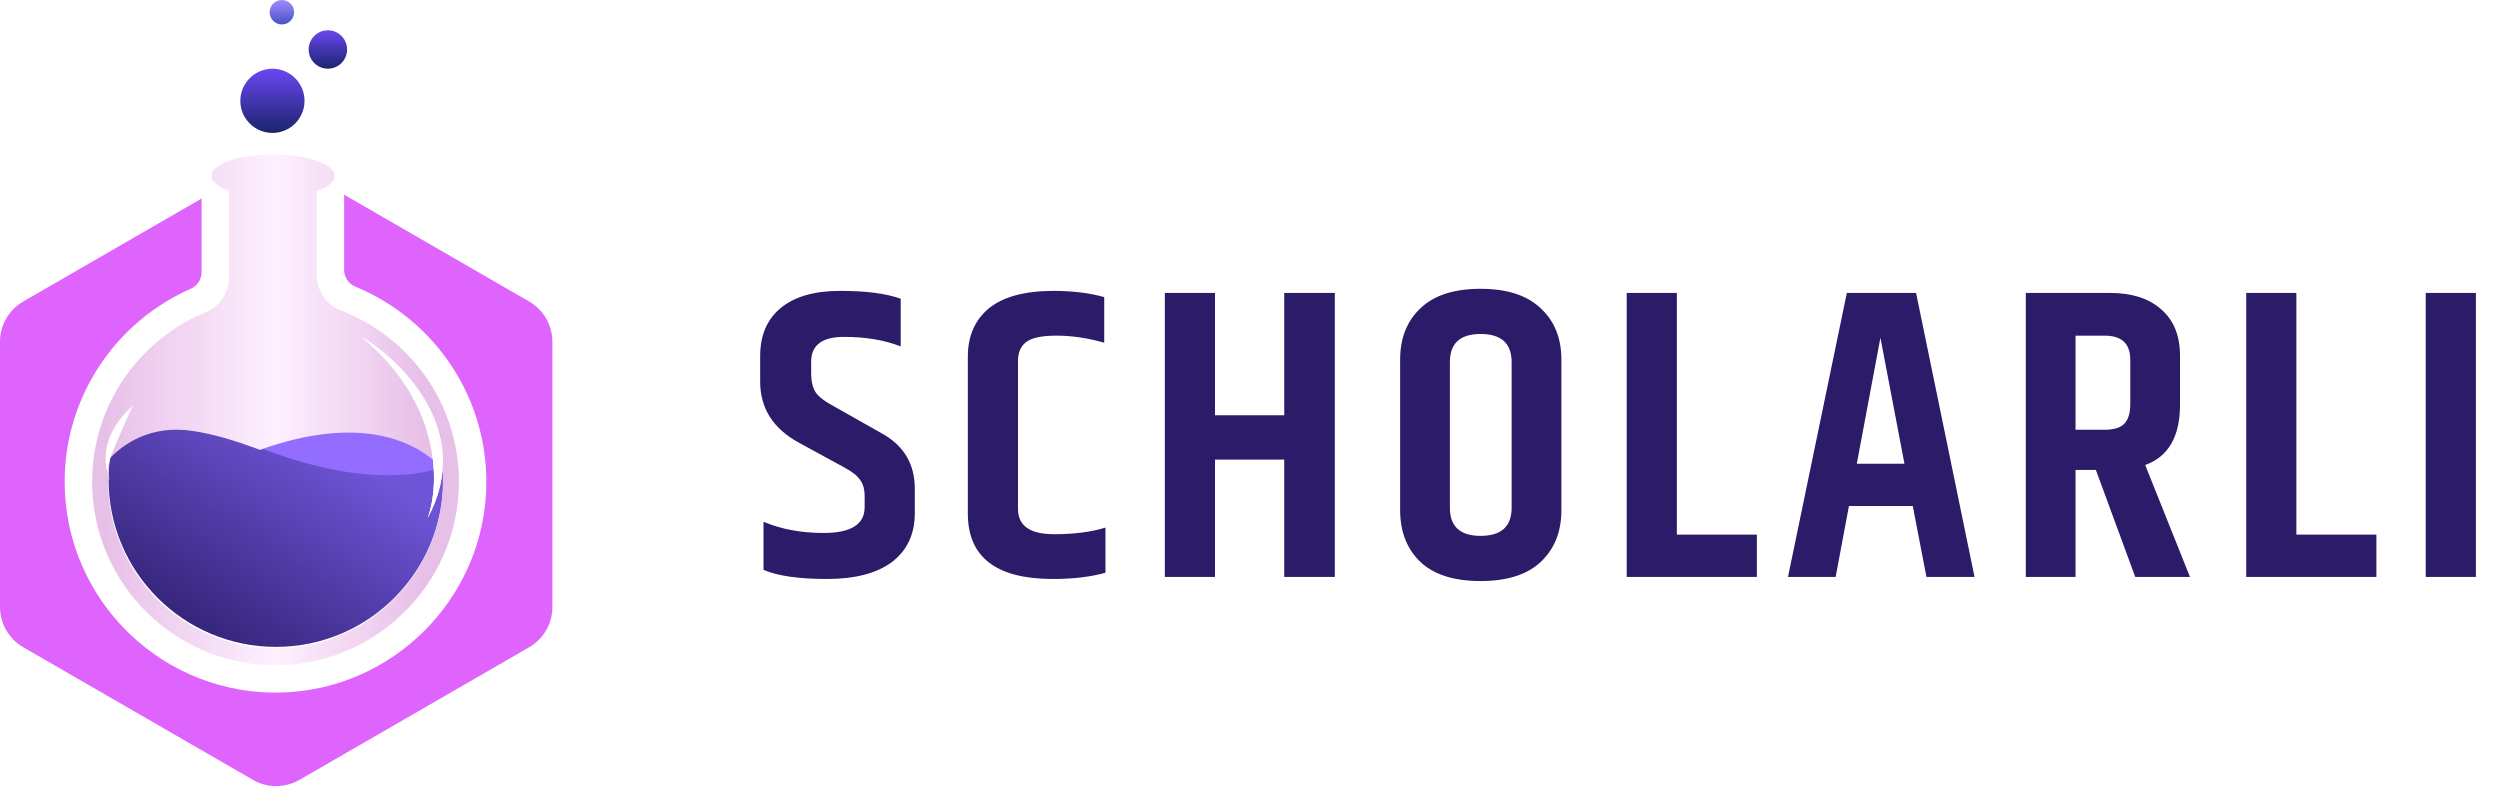 <svg xmlns="http://www.w3.org/2000/svg" width="160" height="51" viewBox="0 0 160 51" fill="none"><path d="M28.373 30.602C28.372 30.353 28.361 30.108 28.341 29.864C28.33 29.853 28.321 29.843 28.31 29.834C25.765 27.303 21.671 26.902 16.665 28.697C16.532 28.646 16.399 28.597 16.264 28.547C14.998 28.088 13.686 27.686 12.364 27.486C9.666 27.078 7.928 28.328 7.045 29.246C6.98 29.718 6.948 30.2 6.948 30.689C6.948 36.604 11.744 41.401 17.662 41.401C23.578 41.401 28.374 36.604 28.374 30.689C28.374 30.659 28.374 30.631 28.373 30.602Z" fill="url(#paint0_linear_123_842)"></path><path d="M28.372 29.82C27.165 30.365 25.489 30.522 23.386 30.35C21.512 30.196 19.108 29.629 16.646 28.662C20.555 27.214 25.332 26.78 28.372 29.82Z" fill="#936DFF"></path><path d="M18.822 0.782C18.822 1.214 18.471 1.565 18.04 1.565C17.608 1.565 17.256 1.214 17.256 0.782C17.256 0.35 17.608 0 18.04 0C18.471 0 18.822 0.351 18.822 0.782Z" fill="url(#paint1_linear_123_842)"></path><path d="M22.214 3.167C22.214 3.845 21.663 4.396 20.984 4.396C20.306 4.396 19.755 3.845 19.755 3.167C19.755 2.489 20.306 1.938 20.984 1.938C21.663 1.938 22.214 2.489 22.214 3.167Z" fill="url(#paint2_linear_123_842)"></path><path d="M19.49 6.453C19.49 7.586 18.569 8.508 17.436 8.508C16.303 8.508 15.381 7.586 15.381 6.453C15.381 5.321 16.303 4.398 17.436 4.398C18.569 4.398 19.49 5.321 19.49 6.453Z" fill="url(#paint3_linear_123_842)"></path><path d="M35.352 21.873V38.847C35.352 39.91 34.786 40.893 33.865 41.425L19.166 49.911C18.245 50.443 17.11 50.443 16.189 49.911L1.489 41.424C0.567 40.892 0 39.909 0 38.846V21.873C0 20.81 0.567 19.827 1.489 19.295L12.902 12.706V17.413C12.902 17.873 12.634 18.292 12.213 18.477C7.462 20.567 4.138 25.319 4.138 30.834C4.138 38.45 10.481 44.612 18.162 44.317C25.123 44.049 30.784 38.438 31.11 31.48C31.387 25.575 27.844 20.444 22.746 18.347C22.309 18.169 22.025 17.742 22.025 17.27V12.461L33.864 19.296C34.785 19.827 35.352 20.809 35.352 21.873Z" fill="#DE64FD"></path><path d="M22.025 19.952C21.956 19.925 21.889 19.898 21.819 19.871C21.352 19.691 20.963 19.374 20.693 18.978C20.423 18.581 20.27 18.104 20.27 17.604V11.45L19.165 10.813C18.244 10.281 17.109 10.281 16.188 10.813L14.658 11.696V17.738C14.658 18.712 14.081 19.605 13.179 19.977C13.086 20.014 12.994 20.055 12.902 20.095C8.778 21.917 5.895 26.046 5.895 30.838C5.895 37.462 11.411 42.822 18.092 42.566C24.177 42.333 29.114 37.407 29.36 31.321C29.568 26.196 26.468 21.75 22.025 19.952ZM17.633 41.495C11.716 41.495 6.919 36.698 6.919 30.782C6.919 30.293 6.952 29.812 7.016 29.34C7.899 28.422 9.637 27.172 12.335 27.579C13.658 27.78 14.969 28.182 16.235 28.641C16.37 28.691 16.503 28.74 16.636 28.791C21.642 26.996 25.736 27.397 28.281 29.928C28.292 29.937 28.302 29.947 28.313 29.958C28.332 30.201 28.343 30.447 28.344 30.696C28.345 30.725 28.345 30.753 28.345 30.782C28.345 36.698 23.549 41.495 17.633 41.495Z" fill="url(#paint4_linear_123_842)"></path><path d="M21.415 11.254C21.415 11.457 21.287 11.652 21.059 11.825C20.975 11.889 20.876 11.95 20.767 12.008C20.538 12.129 20.257 12.237 19.933 12.326C19.871 12.343 19.808 12.359 19.744 12.375C19.739 12.376 19.734 12.377 19.728 12.378C19.639 12.4 19.546 12.421 19.451 12.44C18.87 12.558 18.195 12.624 17.475 12.624C16.771 12.624 16.11 12.56 15.539 12.447C15.521 12.444 15.502 12.44 15.484 12.436C15.411 12.422 15.34 12.406 15.27 12.389C15.262 12.388 15.254 12.386 15.247 12.384C14.847 12.288 14.499 12.168 14.224 12.028C14.114 11.973 14.017 11.915 13.932 11.854C13.678 11.673 13.535 11.47 13.535 11.254C13.535 11.039 13.678 10.835 13.932 10.654C14.017 10.593 14.115 10.535 14.224 10.479C14.498 10.34 14.845 10.219 15.247 10.123C15.342 10.1 15.439 10.08 15.539 10.06C16.111 9.946 16.771 9.883 17.475 9.883C18.319 9.883 19.102 9.975 19.744 10.132C20.31 10.271 20.767 10.461 21.059 10.683C21.287 10.857 21.415 11.05 21.415 11.254Z" fill="url(#paint5_linear_123_842)"></path><g filter="url(#filter0_f_123_842)"><path d="M23.123 21.547C25.782 23.135 30.354 27.68 27.371 33.15C28.13 31.078 28.345 25.857 23.123 21.547Z" fill="white"></path></g><g filter="url(#filter1_f_123_842)"><path d="M23.123 21.547C25.782 23.135 30.354 27.68 27.371 33.15C28.13 31.078 28.345 25.857 23.123 21.547Z" fill="white"></path></g><g filter="url(#filter2_f_123_842)"><path d="M8.505 25.938C7.676 26.72 6.338 28.257 6.882 30.287C6.896 30.463 6.947 30.615 7.039 30.756C6.975 30.597 6.924 30.441 6.882 30.287C6.827 29.557 7.428 28.416 8.505 25.938Z" fill="white"></path></g><path d="M48.651 22.781C48.651 21.454 49.093 20.429 49.978 19.703C50.862 18.978 52.127 18.616 53.772 18.616C55.434 18.616 56.725 18.784 57.645 19.12V22.171C56.619 21.764 55.408 21.561 54.01 21.561C52.613 21.561 51.914 22.091 51.914 23.152V23.869C51.914 24.399 52.012 24.815 52.206 25.116C52.401 25.399 52.781 25.691 53.347 25.991L56.398 27.716C57.831 28.494 58.547 29.679 58.547 31.271V32.836C58.547 34.18 58.061 35.224 57.088 35.967C56.115 36.692 54.727 37.054 52.923 37.054C51.119 37.054 49.766 36.86 48.864 36.471V33.393C49.995 33.871 51.278 34.11 52.71 34.11C54.461 34.11 55.337 33.561 55.337 32.465V31.775C55.337 31.315 55.24 30.961 55.045 30.714C54.868 30.448 54.532 30.183 54.037 29.918L51.119 28.326C49.474 27.424 48.651 26.124 48.651 24.426V22.781ZM61.941 22.834C61.941 21.508 62.392 20.473 63.294 19.73C64.214 18.987 65.593 18.616 67.433 18.616C68.636 18.616 69.715 18.748 70.67 19.014V21.932C69.608 21.631 68.591 21.481 67.619 21.481C66.663 21.481 66.009 21.622 65.655 21.905C65.319 22.171 65.151 22.569 65.151 23.099V32.571C65.151 33.65 65.921 34.189 67.459 34.189C68.751 34.189 69.847 34.048 70.749 33.765V36.657C69.794 36.922 68.671 37.054 67.38 37.054C63.754 37.054 61.941 35.657 61.941 32.863V22.834ZM82.191 18.748H85.428V36.922H82.191V29.414H77.76V36.922H74.55V18.748H77.76V26.575H82.191V18.748ZM96.745 23.179C96.745 21.976 96.082 21.375 94.755 21.375C93.447 21.375 92.792 21.976 92.792 23.179V32.491C92.792 33.694 93.447 34.295 94.755 34.295C96.082 34.295 96.745 33.694 96.745 32.491V23.179ZM89.609 23.02C89.609 21.64 90.042 20.544 90.909 19.73C91.775 18.899 93.058 18.483 94.755 18.483C96.453 18.483 97.736 18.899 98.602 19.73C99.487 20.544 99.929 21.64 99.929 23.02V32.65C99.929 34.03 99.487 35.136 98.602 35.967C97.736 36.78 96.453 37.187 94.755 37.187C93.058 37.187 91.775 36.78 90.909 35.967C90.042 35.136 89.609 34.03 89.609 32.65V23.02ZM104.109 18.748H107.319V34.216H112.44V36.922H104.109V18.748ZM123.292 36.922L122.417 32.385H118.331L117.482 36.922H114.431L118.198 18.748H122.629L126.37 36.922H123.292ZM118.835 29.679H121.886L120.347 21.614L118.835 29.679ZM132.836 30.077V36.922H129.652V18.748H135.011C136.444 18.748 137.549 19.102 138.328 19.81C139.124 20.499 139.522 21.49 139.522 22.781V25.885C139.522 27.937 138.779 29.228 137.293 29.759L140.158 36.922H136.656L134.136 30.077H132.836ZM132.836 21.481V27.503H134.693C135.277 27.503 135.692 27.38 135.94 27.132C136.205 26.867 136.338 26.442 136.338 25.859V23.02C136.338 21.994 135.79 21.481 134.693 21.481H132.836ZM143.758 18.748H146.968V34.216H152.089V36.922H143.758V18.748ZM155.247 18.748H158.457V36.922H155.247V18.748Z" fill="#2B1B68"></path><defs><filter id="filter0_f_123_842" x="20.884" y="19.308" width="9.701" height="16.08" filterUnits="userSpaceOnUse" color-interpolation-filters="sRGB"><feGaussianBlur stdDeviation="1.12"></feGaussianBlur></filter><filter id="filter1_f_123_842" x="20.884" y="19.308" width="9.701" height="16.08" filterUnits="userSpaceOnUse" color-interpolation-filters="sRGB"><feGaussianBlur stdDeviation="1.12"></feGaussianBlur></filter><filter id="filter2_f_123_842" x="5.636" y="24.818" width="3.988" height="7.059" filterUnits="userSpaceOnUse" color-interpolation-filters="sRGB"><feGaussianBlur stdDeviation="0.56"></feGaussianBlur></filter><linearGradient id="paint0_linear_123_842" x1="22.709" y1="29.631" x2="15.042" y2="41.442" gradientUnits="userSpaceOnUse"><stop stop-color="#6E54D6"></stop><stop offset="1" stop-color="#37267D"></stop></linearGradient><linearGradient id="paint1_linear_123_842" x1="18.039" y1="0" x2="18.039" y2="1.565" gradientUnits="userSpaceOnUse"><stop stop-color="#A18AFF"></stop><stop offset="1" stop-color="#4653C5"></stop></linearGradient><linearGradient id="paint2_linear_123_842" x1="20.984" y1="1.938" x2="20.984" y2="4.396" gradientUnits="userSpaceOnUse"><stop stop-color="#6947F2"></stop><stop offset="1" stop-color="#1C246C"></stop></linearGradient><linearGradient id="paint3_linear_123_842" x1="17.435" y1="4.398" x2="17.435" y2="8.508" gradientUnits="userSpaceOnUse"><stop stop-color="#6947F2"></stop><stop offset="1" stop-color="#1C246C"></stop></linearGradient><linearGradient id="paint4_linear_123_842" x1="6.777" y1="28.395" x2="26.956" y2="28.395" gradientUnits="userSpaceOnUse"><stop stop-color="#E7C0E8"></stop><stop offset="0.537" stop-color="#FEF0FF"></stop><stop offset="1" stop-color="#E7C0E8"></stop></linearGradient><linearGradient id="paint5_linear_123_842" x1="6.777" y1="28.395" x2="26.956" y2="28.395" gradientUnits="userSpaceOnUse"><stop stop-color="#E7C0E8"></stop><stop offset="0.537" stop-color="#FEF0FF"></stop><stop offset="1" stop-color="#E7C0E8"></stop></linearGradient></defs></svg>